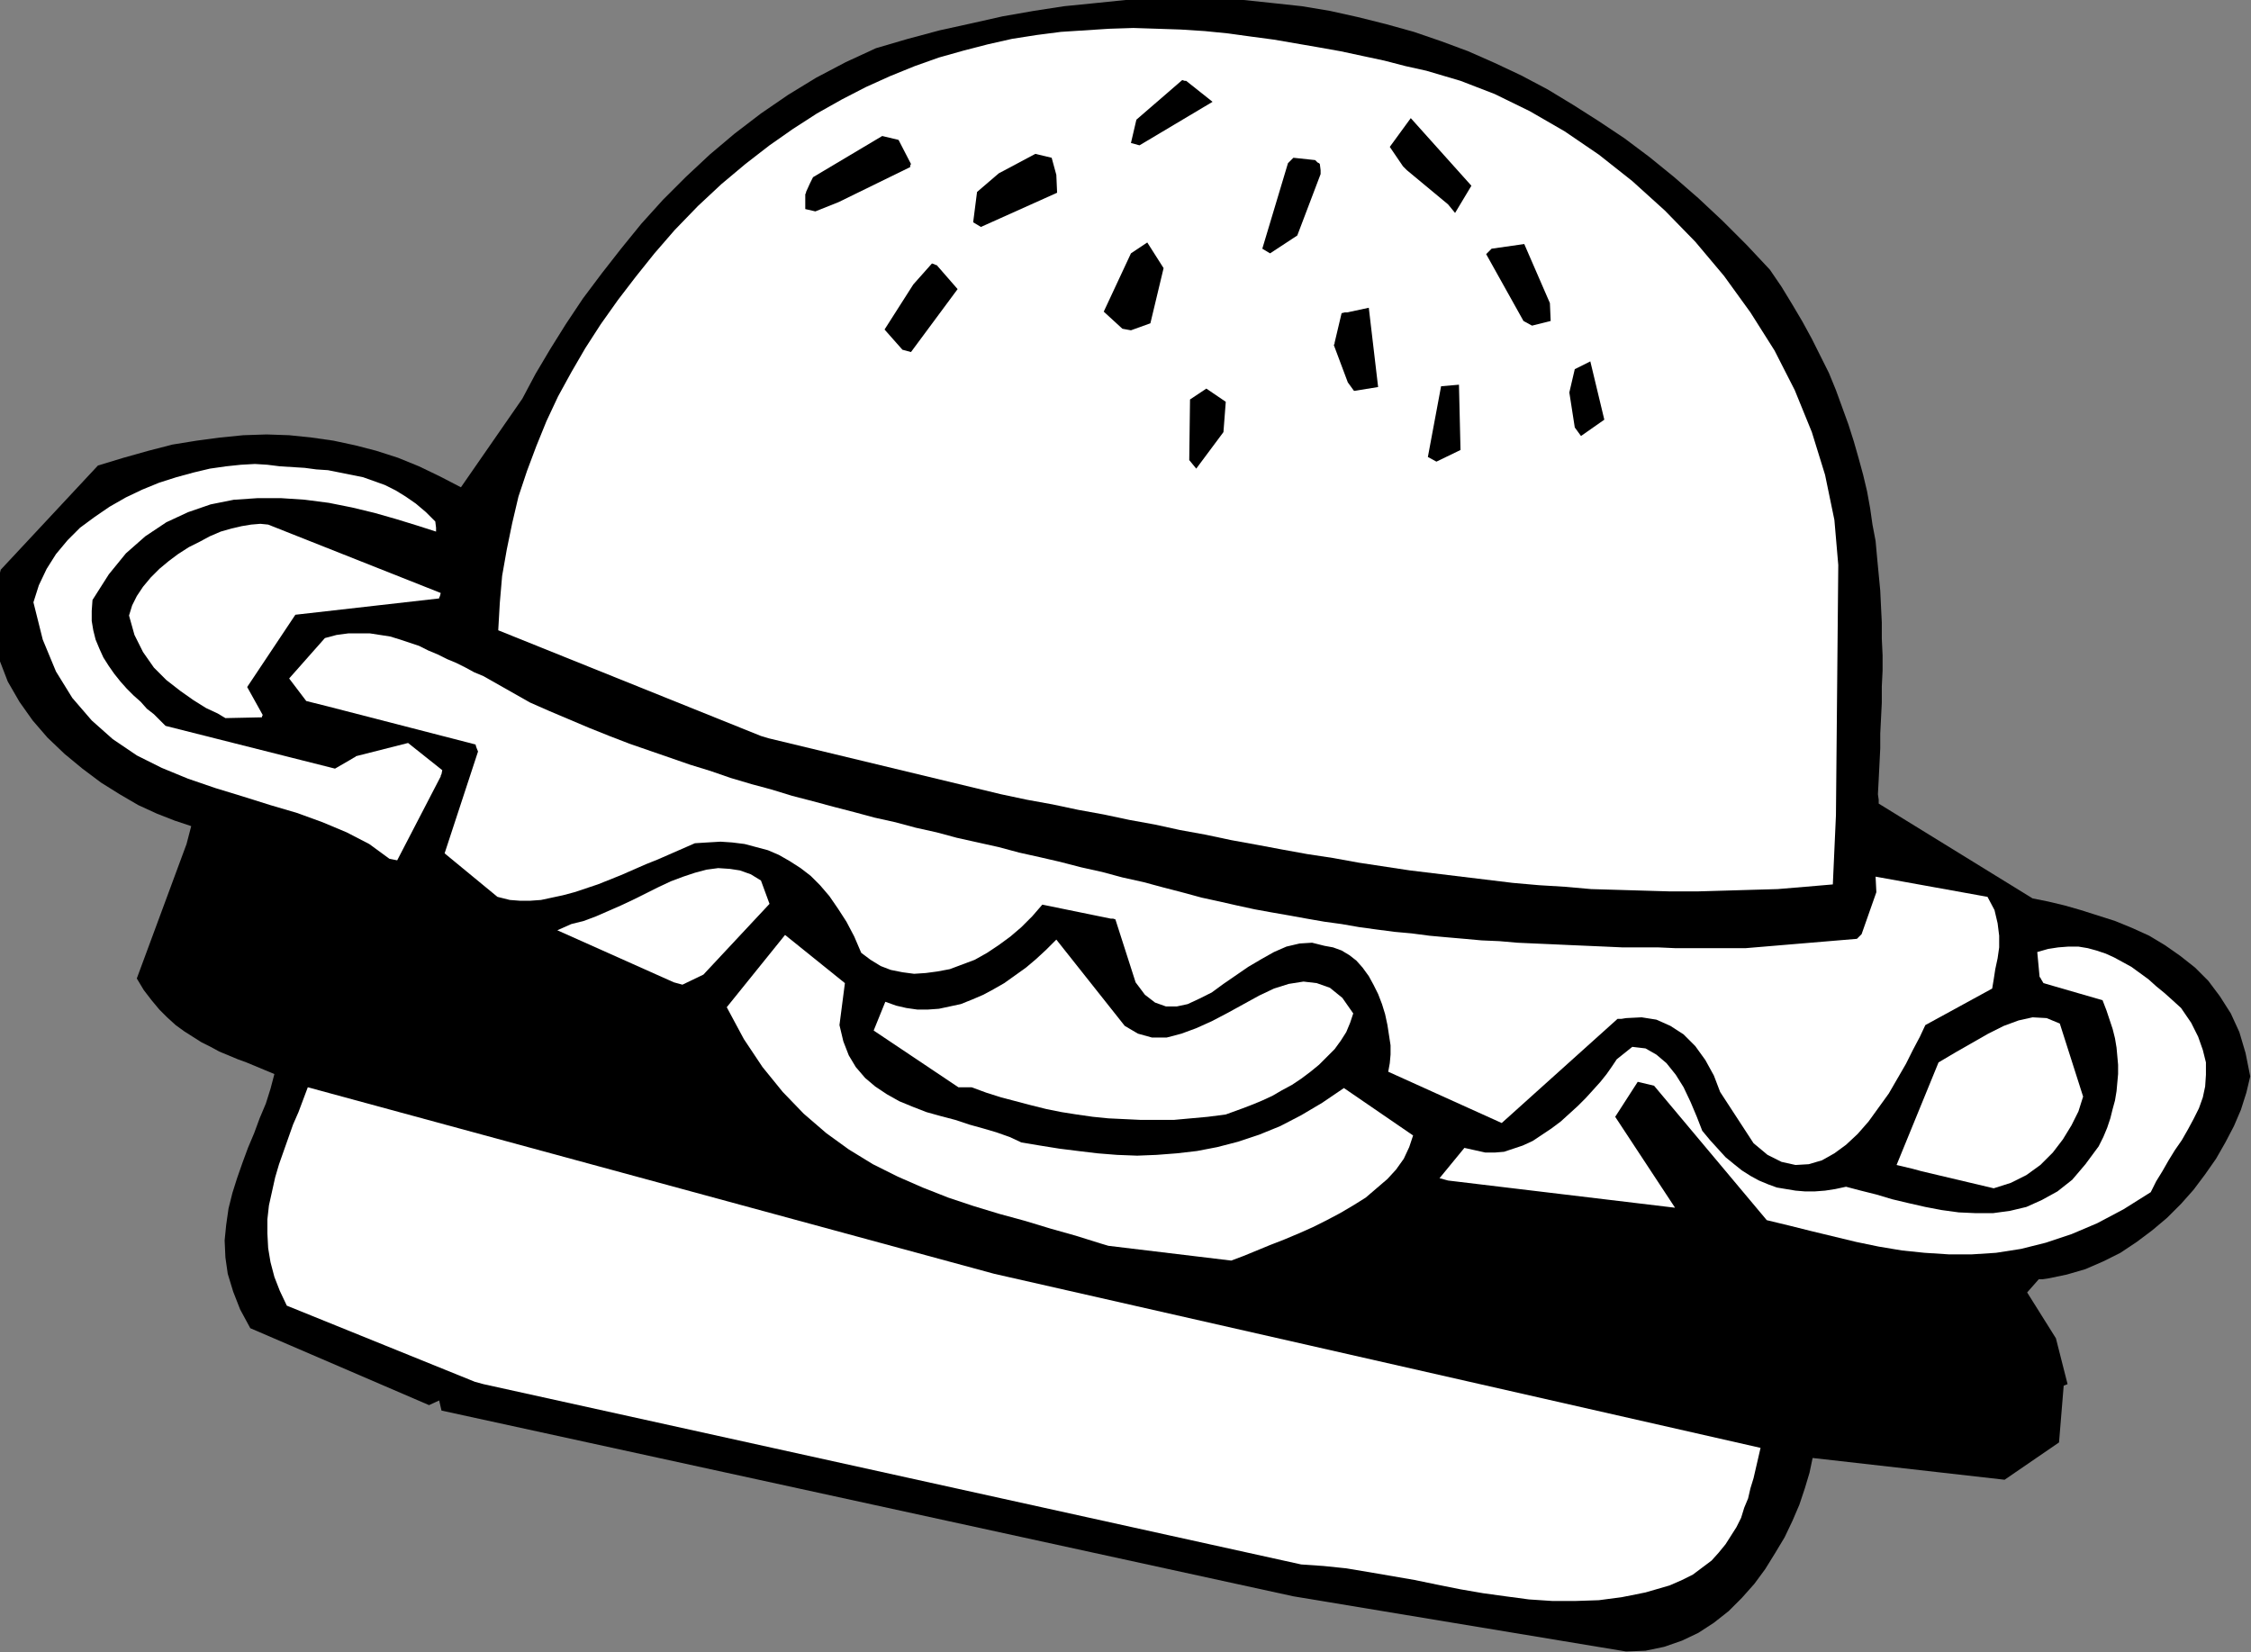<?xml version="1.0" encoding="UTF-8" standalone="no"?>
<svg
   xmlns:dc="http://purl.org/dc/elements/1.1/"
   xmlns:cc="http://creativecommons.org/ns#"
   xmlns:rdf="http://www.w3.org/1999/02/22-rdf-syntax-ns#"
   xmlns:svg="http://www.w3.org/2000/svg"
   xmlns="http://www.w3.org/2000/svg"
   xmlns:sodipodi="http://sodipodi.sourceforge.net/DTD/sodipodi-0.dtd"
   xmlns:inkscape="http://www.inkscape.org/namespaces/inkscape"
   version="1.0"
   width="73.558mm"
   height="54mm"
   id="svg51"
   sodipodi:docname="AD001382.WMF">
  <rect width="100%" height="100%" fill="#808080" stroke="none"/>
  <sodipodi:namedview
     pagecolor="#ffffff"
     bordercolor="#666666"
     borderopacity="1"
     objecttolerance="10"
     gridtolerance="10"
     guidetolerance="10"
     inkscape:pageopacity="0"
     inkscape:pageshadow="2"
     inkscape:window-width="640"
     inkscape:window-height="480"
     id="namedview53" />
  <defs
     id="defs3">
    <pattern
       id="WMFhbasepattern"
       patternUnits="userSpaceOnUse"
       width="6"
       height="6"
       x="0"
       y="0" />
  </defs>
  <path
     style="fill:#000000;fill-rule:evenodd;fill-opacity:1;stroke:none;"
     d="  M 52.992,173.568   L 30.912,164.064   L 29.664,161.76   L 28.8,159.552   L 28.128,157.344   L 27.84,155.328   L 27.744,153.216   L 27.936,151.296   L 28.224,149.28   L 28.704,147.36   L 29.28,145.536   L 29.952,143.616   L 30.624,141.792   L 31.392,139.968   L 32.064,138.144   L 32.832,136.32   L 33.408,134.496   L 33.888,132.672   L 32.736,132.192   L 31.584,131.712   L 30.432,131.232   L 29.376,130.848   L 28.224,130.368   L 27.072,129.888   L 26.016,129.312   L 24.864,128.736   L 23.808,128.064   L 22.752,127.392   L 21.696,126.624   L 20.64,125.664   L 19.68,124.704   L 18.72,123.552   L 17.76,122.304   L 16.896,120.864   L 23.04,104.256   L 23.616,102.048   L 21.6,101.376   L 19.392,100.512   L 17.088,99.456   L 14.784,98.112   L 12.48,96.672   L 10.176,94.944   L 7.968,93.12   L 5.856,91.104   L 4.032,88.992   L 2.4,86.688   L 0.96,84.192   L 0,81.696   L -0.672,79.008   L -0.96,76.224   L -0.672,73.344   L 0.096,70.368   L 12.096,57.504   L 15.264,56.544   L 18.336,55.68   L 21.312,54.912   L 24.288,54.432   L 27.168,54.048   L 30.048,53.76   L 32.928,53.664   L 35.712,53.76   L 38.496,54.048   L 41.184,54.432   L 43.872,55.008   L 46.464,55.68   L 49.152,56.544   L 51.744,57.6   L 54.336,58.848   L 56.928,60.192   L 64.512,49.248   L 66.144,46.176   L 67.968,43.104   L 69.888,40.032   L 72,36.864   L 74.304,33.792   L 76.704,30.72   L 79.2,27.648   L 81.888,24.672   L 84.672,21.888   L 87.648,19.104   L 90.72,16.512   L 93.984,14.016   L 97.344,11.712   L 100.8,9.6   L 104.448,7.68   L 108.192,5.952   L 112.128,4.8   L 116.064,3.744   L 120,2.88   L 123.84,2.016   L 127.68,1.344   L 131.424,0.768   L 135.264,0.384   L 139.008,0   L 142.656,-0.192   L 146.4,-0.192   L 150.048,-0.192   L 153.6,0   L 157.248,0.384   L 160.8,0.768   L 164.256,1.344   L 167.712,2.112   L 171.168,2.976   L 174.624,3.936   L 177.984,5.088   L 181.344,6.336   L 184.608,7.776   L 187.872,9.312   L 191.136,11.04   L 194.304,12.96   L 197.472,14.976   L 200.64,17.088   L 203.712,19.392   L 206.784,21.888   L 209.76,24.48   L 212.736,27.264   L 215.712,30.24   L 218.592,33.312   L 220.032,35.424   L 221.376,37.632   L 222.624,39.744   L 223.776,41.856   L 224.832,43.968   L 225.888,46.08   L 226.752,48.192   L 227.52,50.304   L 228.288,52.416   L 228.96,54.528   L 229.536,56.544   L 230.112,58.656   L 230.592,60.672   L 230.976,62.784   L 231.264,64.8   L 231.648,66.816   L 231.84,68.928   L 232.032,70.944   L 232.224,72.96   L 232.32,74.976   L 232.416,76.896   L 232.416,78.912   L 232.512,80.928   L 232.512,82.848   L 232.416,84.768   L 232.416,86.784   L 232.32,88.704   L 232.224,90.624   L 232.224,92.448   L 232.128,94.368   L 232.032,96.288   L 231.936,98.112   L 232.032,98.784   L 232.032,99.072   L 232.032,99.264   L 232.032,99.264   L 251.04,110.976   L 252.96,111.36   L 254.976,111.84   L 256.992,112.416   L 259.104,113.088   L 261.216,113.76   L 263.328,114.624   L 265.44,115.584   L 267.36,116.736   L 269.28,118.08   L 271.104,119.52   L 272.736,121.152   L 274.176,123.072   L 275.52,125.184   L 276.576,127.488   L 277.344,130.08   L 277.92,132.96   L 277.44,134.976   L 276.768,137.088   L 275.904,139.104   L 274.848,141.12   L 273.696,143.136   L 272.352,145.056   L 270.912,146.976   L 269.376,148.704   L 267.648,150.432   L 265.824,151.968   L 263.904,153.408   L 261.888,154.752   L 259.776,155.808   L 257.568,156.768   L 255.264,157.44   L 252.96,157.92   L 252.288,158.016   L 252,158.016   L 251.808,158.016   L 251.808,158.016   L 250.368,159.648   L 253.92,165.312   L 255.36,170.976   L 254.88,171.168   L 254.304,178.176   L 247.584,182.784   L 223.872,180.096   L 223.488,181.92   L 222.912,183.84   L 222.24,185.856   L 221.376,187.872   L 220.416,189.888   L 219.264,191.808   L 218.016,193.824   L 216.672,195.648   L 215.136,197.376   L 213.504,199.008   L 211.68,200.448   L 209.76,201.696   L 207.744,202.656   L 205.536,203.424   L 203.232,203.904   L 200.832,204   L 159.744,197.184   L 54.528,174.24   L 54.24,172.992   L 52.992,173.568  z "
     id="path5" />
  <path
     style="fill:#ffffff;fill-rule:evenodd;fill-opacity:1;stroke:none;"
     d="  M 58.656,170.688   L 35.424,161.28   L 34.56,159.456   L 33.888,157.728   L 33.408,155.904   L 33.12,154.176   L 33.024,152.352   L 33.024,150.624   L 33.216,148.896   L 33.6,147.168   L 33.984,145.44   L 34.464,143.808   L 35.04,142.176   L 35.616,140.544   L 36.192,138.912   L 36.864,137.376   L 37.44,135.84   L 38.016,134.304   L 122.784,157.344   L 217.44,178.848   L 217.152,180.096   L 216.864,181.344   L 216.576,182.592   L 216.192,183.84   L 215.904,185.088   L 215.424,186.24   L 215.04,187.488   L 214.464,188.64   L 213.792,189.696   L 213.12,190.752   L 212.256,191.808   L 211.392,192.768   L 210.24,193.632   L 209.088,194.496   L 207.744,195.168   L 206.208,195.84   L 203.232,196.704   L 200.352,197.28   L 197.472,197.664   L 194.592,197.76   L 191.712,197.76   L 188.832,197.568   L 185.952,197.184   L 183.168,196.8   L 180.384,196.32   L 177.504,195.744   L 174.72,195.168   L 171.936,194.688   L 169.152,194.208   L 166.272,193.728   L 163.488,193.44   L 160.704,193.248   L 59.712,170.976   L 58.656,170.688  z "
     id="path7" />
  <path
     style="fill:#ffffff;fill-rule:evenodd;fill-opacity:1;stroke:none;"
     d="  M 135.936,153.6   L 132.864,152.64   L 129.792,151.776   L 126.624,150.816   L 123.456,149.952   L 120.288,148.992   L 117.12,147.936   L 113.952,146.688   L 110.88,145.344   L 107.808,143.808   L 104.832,141.984   L 102.048,139.968   L 99.264,137.568   L 96.672,134.88   L 94.176,131.808   L 91.872,128.352   L 89.76,124.416   L 96.96,115.488   L 104.352,121.44   L 103.68,126.624   L 104.16,128.64   L 104.832,130.368   L 105.696,131.808   L 106.848,133.152   L 108.096,134.208   L 109.536,135.168   L 111.072,136.032   L 112.704,136.704   L 114.432,137.376   L 116.16,137.856   L 117.984,138.336   L 119.712,138.912   L 121.44,139.392   L 123.072,139.872   L 124.704,140.448   L 126.144,141.12   L 128.448,141.504   L 130.848,141.888   L 133.152,142.176   L 135.552,142.464   L 137.952,142.656   L 140.448,142.752   L 142.848,142.656   L 145.344,142.464   L 147.84,142.176   L 150.336,141.696   L 152.928,141.024   L 155.52,140.16   L 158.112,139.104   L 160.704,137.76   L 163.296,136.224   L 165.984,134.4   L 174.528,140.256   L 174.048,141.696   L 173.376,143.136   L 172.416,144.48   L 171.36,145.632   L 170.016,146.784   L 168.672,147.936   L 167.136,148.896   L 165.504,149.856   L 163.872,150.72   L 162.144,151.584   L 160.416,152.352   L 158.592,153.12   L 156.864,153.792   L 155.232,154.464   L 153.6,155.136   L 152.064,155.712   L 136.896,153.888   L 135.936,153.6  z "
     id="path9" />
  <path
     style="fill:#ffffff;fill-rule:evenodd;fill-opacity:1;stroke:none;"
     d="  M 118.368,134.304   L 107.904,127.296   L 109.344,123.744   L 110.688,124.224   L 111.936,124.512   L 113.28,124.704   L 114.624,124.704   L 115.968,124.608   L 117.312,124.32   L 118.656,124.032   L 120.096,123.456   L 121.44,122.88   L 122.688,122.208   L 124.032,121.44   L 125.376,120.48   L 126.72,119.52   L 127.968,118.464   L 129.216,117.312   L 130.464,116.064   L 138.912,126.72   L 140.544,127.68   L 142.272,128.16   L 144.096,128.16   L 145.92,127.68   L 147.744,127.008   L 149.664,126.144   L 151.68,125.088   L 153.6,124.032   L 155.52,122.976   L 157.344,122.112   L 159.168,121.536   L 160.992,121.248   L 162.624,121.44   L 164.256,122.016   L 165.792,123.264   L 167.136,125.184   L 166.752,126.336   L 166.272,127.488   L 165.6,128.544   L 164.832,129.6   L 163.872,130.56   L 162.912,131.52   L 161.856,132.384   L 160.704,133.248   L 159.552,134.016   L 158.304,134.688   L 157.152,135.36   L 155.904,135.936   L 154.752,136.416   L 153.504,136.896   L 152.448,137.28   L 151.392,137.664   L 149.184,137.952   L 147.072,138.144   L 144.96,138.336   L 142.944,138.336   L 140.928,138.336   L 138.912,138.24   L 136.896,138.144   L 134.976,137.952   L 132.96,137.664   L 131.136,137.376   L 129.216,136.992   L 127.296,136.512   L 125.472,136.032   L 123.648,135.552   L 121.824,134.976   L 120,134.304   L 118.368,134.304  z "
     id="path11" />
  <path
     style="fill:#ffffff;fill-rule:evenodd;fill-opacity:1;stroke:none;"
     d="  M 177.792,145.536   L 180.864,141.792   L 183.456,142.368   L 184.608,142.368   L 185.76,142.272   L 186.912,141.888   L 188.064,141.504   L 189.312,140.928   L 190.464,140.16   L 191.616,139.392   L 192.768,138.528   L 193.824,137.568   L 194.88,136.608   L 195.84,135.648   L 196.8,134.592   L 197.664,133.632   L 198.432,132.672   L 199.104,131.712   L 199.68,130.848   L 201.6,129.312   L 203.232,129.504   L 204.576,130.272   L 205.824,131.328   L 206.976,132.768   L 207.936,134.304   L 208.8,136.128   L 209.568,137.952   L 210.24,139.68   L 211.2,140.832   L 212.16,141.888   L 213.12,142.944   L 214.176,143.808   L 215.136,144.576   L 216.192,145.248   L 217.248,145.824   L 218.4,146.304   L 219.456,146.688   L 220.608,146.88   L 221.76,147.072   L 222.912,147.168   L 224.16,147.168   L 225.408,147.072   L 226.656,146.88   L 228,146.592   L 229.824,147.072   L 231.744,147.552   L 233.664,148.128   L 235.68,148.608   L 237.792,149.088   L 239.808,149.472   L 241.92,149.76   L 244.032,149.856   L 246.144,149.856   L 248.256,149.568   L 250.272,149.088   L 252.192,148.224   L 254.112,147.168   L 255.936,145.728   L 257.568,143.808   L 259.2,141.6   L 259.776,140.448   L 260.256,139.296   L 260.64,138.144   L 260.928,136.992   L 261.216,135.936   L 261.408,134.784   L 261.504,133.728   L 261.6,132.672   L 261.6,131.52   L 261.504,130.464   L 261.408,129.408   L 261.216,128.256   L 260.928,127.104   L 260.544,125.952   L 260.16,124.8   L 259.68,123.552   L 252.384,121.44   L 252.096,120.96   L 252,120.768   L 251.904,120.672   L 251.904,120.672   L 251.616,117.6   L 252.96,117.216   L 254.208,117.024   L 255.456,116.928   L 256.704,116.928   L 257.856,117.12   L 258.912,117.408   L 260.064,117.792   L 261.12,118.272   L 262.176,118.848   L 263.232,119.424   L 264.288,120.192   L 265.344,120.96   L 266.304,121.824   L 267.36,122.688   L 268.32,123.552   L 269.376,124.512   L 270.624,126.336   L 271.488,128.064   L 272.064,129.696   L 272.448,131.232   L 272.448,132.768   L 272.352,134.208   L 272.064,135.552   L 271.584,136.896   L 270.912,138.24   L 270.24,139.488   L 269.472,140.832   L 268.608,142.08   L 267.84,143.328   L 267.072,144.672   L 266.304,145.92   L 265.632,147.264   L 262.272,149.376   L 259.008,151.104   L 255.84,152.448   L 252.672,153.504   L 249.6,154.272   L 246.528,154.752   L 243.552,154.944   L 240.672,154.944   L 237.696,154.752   L 234.912,154.464   L 232.032,153.984   L 229.248,153.408   L 226.464,152.736   L 223.68,152.064   L 220.992,151.392   L 218.208,150.72   L 204.288,134.112   L 202.272,133.632   L 199.488,137.952   L 206.88,149.184   L 178.848,145.824   L 177.792,145.536  z "
     id="path13" />
  <path
     style="fill:#ffffff;fill-rule:evenodd;fill-opacity:1;stroke:none;"
     d="  M 83.232,121.344   L 68.832,114.912   L 70.56,114.144   L 72.096,113.76   L 73.632,113.184   L 75.168,112.512   L 76.704,111.84   L 78.336,111.072   L 79.872,110.304   L 81.408,109.536   L 82.848,108.864   L 84.384,108.288   L 85.824,107.808   L 87.264,107.424   L 88.704,107.232   L 90.144,107.328   L 91.392,107.52   L 92.736,108   L 93.984,108.768   L 95.04,111.648   L 86.88,120.384   L 84.288,121.632   L 83.232,121.344  z "
     id="path15" />
  <path
     style="fill:#ffffff;fill-rule:evenodd;fill-opacity:1;stroke:none;"
     d="  M 61.44,110.784   L 54.912,105.408   L 59.04,92.832   L 58.848,92.352   L 58.752,92.064   L 58.752,91.968   L 58.752,91.968   L 40.512,87.264   L 37.824,86.592   L 35.712,83.808   L 40.128,78.816   L 41.568,78.432   L 43.008,78.24   L 44.352,78.24   L 45.696,78.24   L 46.944,78.432   L 48.192,78.624   L 49.44,79.008   L 50.592,79.392   L 51.744,79.776   L 52.896,80.352   L 54.048,80.832   L 55.2,81.408   L 56.352,81.888   L 57.504,82.464   L 58.56,83.04   L 59.712,83.52   L 65.472,86.784   L 67.872,87.84   L 70.368,88.896   L 72.864,89.952   L 75.264,90.912   L 77.76,91.872   L 80.256,92.736   L 82.752,93.6   L 85.248,94.464   L 87.744,95.232   L 90.24,96.096   L 92.832,96.864   L 95.328,97.536   L 97.824,98.304   L 100.416,98.976   L 102.912,99.648   L 105.504,100.32   L 108,100.992   L 110.592,101.568   L 113.088,102.24   L 115.68,102.816   L 118.176,103.488   L 120.768,104.064   L 123.36,104.64   L 125.856,105.312   L 128.448,105.888   L 130.944,106.464   L 133.536,107.136   L 136.128,107.712   L 138.624,108.384   L 141.216,108.96   L 143.712,109.632   L 146.304,110.304   L 148.416,110.88   L 150.624,111.36   L 152.736,111.84   L 154.944,112.32   L 157.056,112.704   L 159.264,113.088   L 161.376,113.472   L 163.584,113.856   L 165.696,114.144   L 167.904,114.528   L 170.016,114.816   L 172.224,115.104   L 174.336,115.296   L 176.544,115.584   L 178.656,115.776   L 180.864,115.968   L 182.976,116.16   L 185.184,116.256   L 187.392,116.448   L 189.504,116.544   L 191.712,116.64   L 193.824,116.736   L 196.032,116.832   L 198.24,116.928   L 200.352,117.024   L 202.56,117.024   L 204.768,117.024   L 206.88,117.12   L 209.088,117.12   L 211.296,117.12   L 213.408,117.12   L 215.616,117.12   L 229.344,115.968   L 229.632,115.68   L 229.824,115.488   L 229.92,115.392   L 229.92,115.392   L 231.744,110.208   L 231.648,108.288   L 245.472,110.784   L 246.336,112.416   L 246.72,114.048   L 246.912,115.584   L 246.912,117.024   L 246.72,118.368   L 246.432,119.712   L 246.24,120.96   L 246.048,122.112   L 237.792,126.624   L 237.12,128.064   L 236.256,129.696   L 235.392,131.424   L 234.336,133.248   L 233.28,135.072   L 232.032,136.8   L 230.784,138.528   L 229.44,140.064   L 228,141.408   L 226.56,142.464   L 225.024,143.328   L 223.392,143.808   L 221.76,143.904   L 220.032,143.52   L 218.304,142.656   L 216.576,141.216   L 212.448,134.88   L 211.68,132.864   L 210.624,130.944   L 209.376,129.216   L 207.936,127.776   L 206.304,126.72   L 204.576,125.952   L 202.752,125.664   L 200.832,125.76   L 200.256,125.856   L 199.872,125.856   L 199.776,125.856   L 199.776,125.856   L 185.472,138.72   L 171.456,132.384   L 171.648,131.328   L 171.744,130.272   L 171.744,129.12   L 171.552,127.872   L 171.36,126.624   L 171.072,125.28   L 170.688,124.032   L 170.208,122.784   L 169.632,121.632   L 169.056,120.576   L 168.288,119.52   L 167.52,118.656   L 166.656,117.984   L 165.696,117.408   L 164.64,117.024   L 163.584,116.832   L 162.048,116.448   L 160.512,116.544   L 158.88,116.928   L 157.344,117.6   L 155.808,118.464   L 154.176,119.424   L 152.64,120.48   L 151.104,121.536   L 149.664,122.592   L 148.128,123.36   L 146.688,124.032   L 145.344,124.32   L 144,124.32   L 142.656,123.84   L 141.408,122.88   L 140.256,121.344   L 137.76,113.568   L 137.472,113.472   L 137.28,113.472   L 137.184,113.472   L 137.184,113.472   L 128.736,111.744   L 127.488,113.184   L 126.144,114.528   L 124.8,115.68   L 123.36,116.736   L 121.92,117.696   L 120.384,118.56   L 118.848,119.136   L 117.312,119.712   L 115.776,120   L 114.336,120.192   L 112.896,120.288   L 111.456,120.096   L 110.016,119.808   L 108.768,119.328   L 107.52,118.56   L 106.368,117.696   L 105.504,115.68   L 104.544,113.856   L 103.488,112.224   L 102.432,110.688   L 101.28,109.344   L 100.128,108.192   L 98.88,107.232   L 97.536,106.368   L 96.192,105.6   L 94.848,105.024   L 93.408,104.64   L 91.968,104.256   L 90.432,104.064   L 88.992,103.968   L 87.36,104.064   L 85.824,104.16   L 84.288,104.832   L 82.752,105.504   L 81.216,106.176   L 79.776,106.752   L 78.24,107.424   L 76.704,108.096   L 75.264,108.672   L 73.824,109.248   L 72.384,109.728   L 70.944,110.208   L 69.504,110.592   L 68.16,110.88   L 66.816,111.168   L 65.472,111.264   L 64.224,111.264   L 62.976,111.168   L 61.44,110.784  z "
     id="path17" />
  <path
     style="fill:#ffffff;fill-rule:evenodd;fill-opacity:1;stroke:none;"
     d="  M 48.096,106.08   L 45.6,104.256   L 42.816,102.816   L 39.84,101.568   L 36.672,100.416   L 33.408,99.456   L 30.048,98.4   L 26.592,97.344   L 23.232,96.192   L 19.968,94.848   L 16.896,93.312   L 13.92,91.296   L 11.328,88.992   L 8.928,86.208   L 6.912,82.944   L 5.28,79.008   L 4.128,74.4   L 4.8,72.288   L 5.76,70.272   L 6.912,68.448   L 8.352,66.72   L 9.888,65.184   L 11.712,63.84   L 13.536,62.592   L 15.552,61.44   L 17.568,60.48   L 19.68,59.616   L 21.792,58.944   L 23.904,58.368   L 25.92,57.888   L 27.936,57.6   L 29.76,57.408   L 31.488,57.312   L 33.024,57.408   L 34.56,57.6   L 36.096,57.696   L 37.632,57.792   L 39.072,57.984   L 40.512,58.08   L 41.952,58.368   L 43.392,58.656   L 44.832,58.944   L 46.176,59.424   L 47.52,59.904   L 48.864,60.576   L 50.112,61.344   L 51.36,62.208   L 52.608,63.264   L 53.76,64.416   L 53.856,65.184   L 53.856,65.472   L 53.856,65.664   L 53.856,65.664   L 51.456,64.896   L 48.96,64.128   L 46.272,63.36   L 43.488,62.688   L 40.608,62.112   L 37.632,61.728   L 34.752,61.536   L 31.776,61.536   L 28.896,61.728   L 26.016,62.304   L 23.232,63.264   L 20.544,64.512   L 17.952,66.24   L 15.552,68.352   L 13.44,70.944   L 11.424,74.112   L 11.328,75.456   L 11.328,76.704   L 11.52,77.856   L 11.808,79.008   L 12.288,80.16   L 12.768,81.216   L 13.44,82.272   L 14.112,83.232   L 14.88,84.192   L 15.648,85.056   L 16.512,85.92   L 17.376,86.688   L 18.144,87.552   L 19.008,88.224   L 19.776,88.992   L 20.448,89.664   L 41.376,94.944   L 43.2,93.888   L 43.68,93.6   L 43.872,93.504   L 43.968,93.408   L 43.968,93.408   L 50.4,91.776   L 54.624,95.136   L 54.528,95.616   L 54.432,95.808   L 54.432,95.904   L 54.432,95.904   L 49.056,106.272   L 48.096,106.08  z "
     id="path19" />
  <path
     style="fill:#ffffff;fill-rule:evenodd;fill-opacity:1;stroke:none;"
     d="  M 236.256,144.384   L 234.24,143.904   L 239.424,131.232   L 241.536,129.984   L 243.552,128.832   L 245.568,127.68   L 247.488,126.72   L 249.312,126.048   L 251.04,125.664   L 252.768,125.76   L 254.4,126.432   L 257.28,135.456   L 256.704,137.28   L 255.84,139.008   L 254.784,140.736   L 253.536,142.368   L 252,143.904   L 250.272,145.152   L 248.352,146.112   L 246.24,146.784   L 237.312,144.672   L 236.256,144.384  z "
     id="path21" />
  <path
     style="fill:#ffffff;fill-rule:evenodd;fill-opacity:1;stroke:none;"
     d="  M 26.88,88.128   L 25.44,87.456   L 23.904,86.496   L 22.272,85.344   L 20.544,84   L 19.008,82.464   L 17.664,80.544   L 16.608,78.432   L 15.936,76.032   L 16.32,74.784   L 16.896,73.632   L 17.664,72.48   L 18.624,71.328   L 19.68,70.272   L 20.832,69.312   L 21.984,68.448   L 23.328,67.584   L 24.672,66.912   L 25.92,66.24   L 27.264,65.664   L 28.608,65.28   L 29.856,64.992   L 31.008,64.8   L 32.16,64.704   L 33.12,64.8   L 54.432,73.248   L 54.336,73.632   L 54.24,73.824   L 54.24,73.92   L 54.24,73.92   L 36.48,75.936   L 30.528,84.864   L 32.448,88.32   L 32.352,88.512   L 32.352,88.608   L 32.352,88.608   L 32.352,88.608   L 27.84,88.704   L 26.88,88.128  z "
     id="path23" />
  <path
     style="fill:#ffffff;fill-rule:evenodd;fill-opacity:1;stroke:none;"
     d="  M 93.984,90.912   L 61.536,77.856   L 61.728,74.496   L 62.016,71.136   L 62.592,67.872   L 63.264,64.608   L 64.032,61.344   L 65.088,58.176   L 66.24,55.104   L 67.488,52.032   L 68.928,48.96   L 70.56,45.984   L 72.288,43.008   L 74.208,40.032   L 76.32,37.056   L 78.528,34.176   L 80.832,31.296   L 83.328,28.416   L 86.208,25.44   L 89.088,22.752   L 92.064,20.256   L 95.04,17.952   L 97.92,15.936   L 100.896,14.016   L 103.968,12.288   L 106.944,10.752   L 109.92,9.408   L 112.992,8.16   L 115.968,7.104   L 119.04,6.24   L 122.016,5.472   L 124.992,4.8   L 128.064,4.32   L 131.04,3.936   L 134.016,3.744   L 136.992,3.552   L 139.968,3.456   L 142.944,3.552   L 145.824,3.648   L 148.8,3.84   L 151.68,4.128   L 154.464,4.512   L 157.344,4.896   L 160.128,5.376   L 162.912,5.856   L 165.6,6.336   L 168.288,6.912   L 170.976,7.488   L 173.568,8.16   L 176.16,8.736   L 180.384,9.984   L 184.608,11.616   L 188.928,13.728   L 193.248,16.224   L 197.472,19.104   L 201.6,22.368   L 205.632,26.016   L 209.376,29.856   L 212.928,34.08   L 216.192,38.592   L 219.168,43.296   L 221.664,48.192   L 223.776,53.376   L 225.408,58.656   L 226.56,64.224   L 227.04,69.792   L 226.752,100.704   L 226.368,109.248   L 223.008,109.536   L 219.552,109.824   L 216.192,109.92   L 212.928,110.016   L 209.568,110.112   L 206.304,110.112   L 203.04,110.016   L 199.776,109.92   L 196.512,109.824   L 193.248,109.536   L 190.08,109.344   L 186.816,109.056   L 183.648,108.672   L 180.48,108.288   L 177.312,107.904   L 174.144,107.52   L 170.976,107.04   L 167.808,106.56   L 164.64,105.984   L 161.472,105.504   L 158.304,104.928   L 155.232,104.352   L 152.064,103.776   L 148.896,103.104   L 145.728,102.528   L 142.656,101.856   L 139.488,101.28   L 136.32,100.608   L 133.152,100.032   L 129.984,99.36   L 126.816,98.784   L 123.648,98.112   L 94.944,91.2   L 93.984,90.912  z "
     id="path25" />
  <path
     style="fill:#000000;fill-rule:evenodd;fill-opacity:1;stroke:none;"
     d="  M 146.88,56.832   L 146.976,49.344   L 148.992,48   L 151.392,49.632   L 151.104,53.376   L 147.744,57.888   L 146.88,56.832  z "
     id="path27" />
  <path
     style="fill:#000000;fill-rule:evenodd;fill-opacity:1;stroke:none;"
     d="  M 111.456,43.2   L 109.248,40.704   L 112.8,35.136   L 115.104,32.544   L 115.392,32.64   L 115.584,32.736   L 115.68,32.736   L 115.68,32.736   L 118.272,35.712   L 112.512,43.488   L 111.456,43.2  z "
     id="path29" />
  <path
     style="fill:#000000;fill-rule:evenodd;fill-opacity:1;stroke:none;"
     d="  M 176.352,56.448   L 177.984,47.712   L 180.192,47.52   L 180.384,55.584   L 177.408,57.024   L 176.352,56.448  z "
     id="path31" />
  <path
     style="fill:#000000;fill-rule:evenodd;fill-opacity:1;stroke:none;"
     d="  M 138.624,40.608   L 136.32,38.496   L 139.68,31.296   L 141.696,29.952   L 143.712,33.12   L 142.08,39.936   L 139.68,40.8   L 138.624,40.608  z "
     id="path33" />
  <path
     style="fill:#000000;fill-rule:evenodd;fill-opacity:1;stroke:none;"
     d="  M 166.464,47.232   L 164.736,42.624   L 164.832,42.432   L 164.832,42.336   L 164.832,42.336   L 164.832,42.336   L 165.696,38.688   L 166.08,38.592   L 166.272,38.592   L 166.368,38.592   L 166.368,38.592   L 169.056,38.016   L 170.208,47.808   L 167.232,48.288   L 166.464,47.232  z "
     id="path35" />
  <path
     style="fill:#000000;fill-rule:evenodd;fill-opacity:1;stroke:none;"
     d="  M 194.496,52.8   L 193.824,48.48   L 194.496,45.6   L 196.416,44.64   L 198.144,51.84   L 195.264,53.856   L 194.496,52.8  z "
     id="path37" />
  <path
     style="fill:#000000;fill-rule:evenodd;fill-opacity:1;stroke:none;"
     d="  M 99.456,25.824   L 99.456,24   L 99.552,23.808   L 99.552,23.712   L 99.552,23.712   L 99.552,23.712   L 100.032,22.656   L 100.32,22.08   L 100.416,21.888   L 100.416,21.888   L 108.96,16.8   L 110.976,17.28   L 112.512,20.256   L 112.416,20.448   L 112.416,20.544   L 112.416,20.64   L 112.416,20.64   L 103.584,24.96   L 100.704,26.112   L 99.456,25.824  z "
     id="path39" />
  <path
     style="fill:#000000;fill-rule:evenodd;fill-opacity:1;stroke:none;"
     d="  M 120.192,27.456   L 120.672,23.712   L 123.36,21.408   L 127.872,19.008   L 129.888,19.488   L 130.464,21.6   L 130.56,23.808   L 121.152,28.032   L 120.192,27.456  z "
     id="path41" />
  <path
     style="fill:#000000;fill-rule:evenodd;fill-opacity:1;stroke:none;"
     d="  M 188.16,39.648   L 183.552,31.392   L 183.936,31.008   L 184.128,30.816   L 184.224,30.72   L 184.224,30.72   L 188.256,30.144   L 191.424,37.44   L 191.52,39.648   L 189.216,40.224   L 188.16,39.648  z "
     id="path43" />
  <path
     style="fill:#000000;fill-rule:evenodd;fill-opacity:1;stroke:none;"
     d="  M 155.904,30.72   L 159.072,20.16   L 159.456,19.776   L 159.648,19.584   L 159.744,19.488   L 159.744,19.488   L 162.432,19.776   L 162.72,20.064   L 162.912,20.16   L 163.008,20.256   L 163.008,20.256   L 163.104,21.024   L 163.104,21.312   L 163.104,21.504   L 163.104,21.504   L 160.224,29.088   L 156.864,31.296   L 155.904,30.72  z "
     id="path45" />
  <path
     style="fill:#000000;fill-rule:evenodd;fill-opacity:1;stroke:none;"
     d="  M 139.68,17.664   L 140.352,14.784   L 146.016,9.888   L 146.304,9.984   L 146.4,9.984   L 146.496,9.984   L 146.496,9.984   L 149.76,12.576   L 140.736,17.952   L 139.68,17.664  z "
     id="path47" />
  <path
     style="fill:#000000;fill-rule:evenodd;fill-opacity:1;stroke:none;"
     d="  M 178.848,25.248   L 173.76,21.024   L 173.472,20.736   L 173.376,20.64   L 173.28,20.544   L 173.28,20.544   L 171.648,18.144   L 174.24,14.592   L 181.728,22.944   L 179.712,26.304   L 178.848,25.248  z "
     id="path49" />
</svg>
